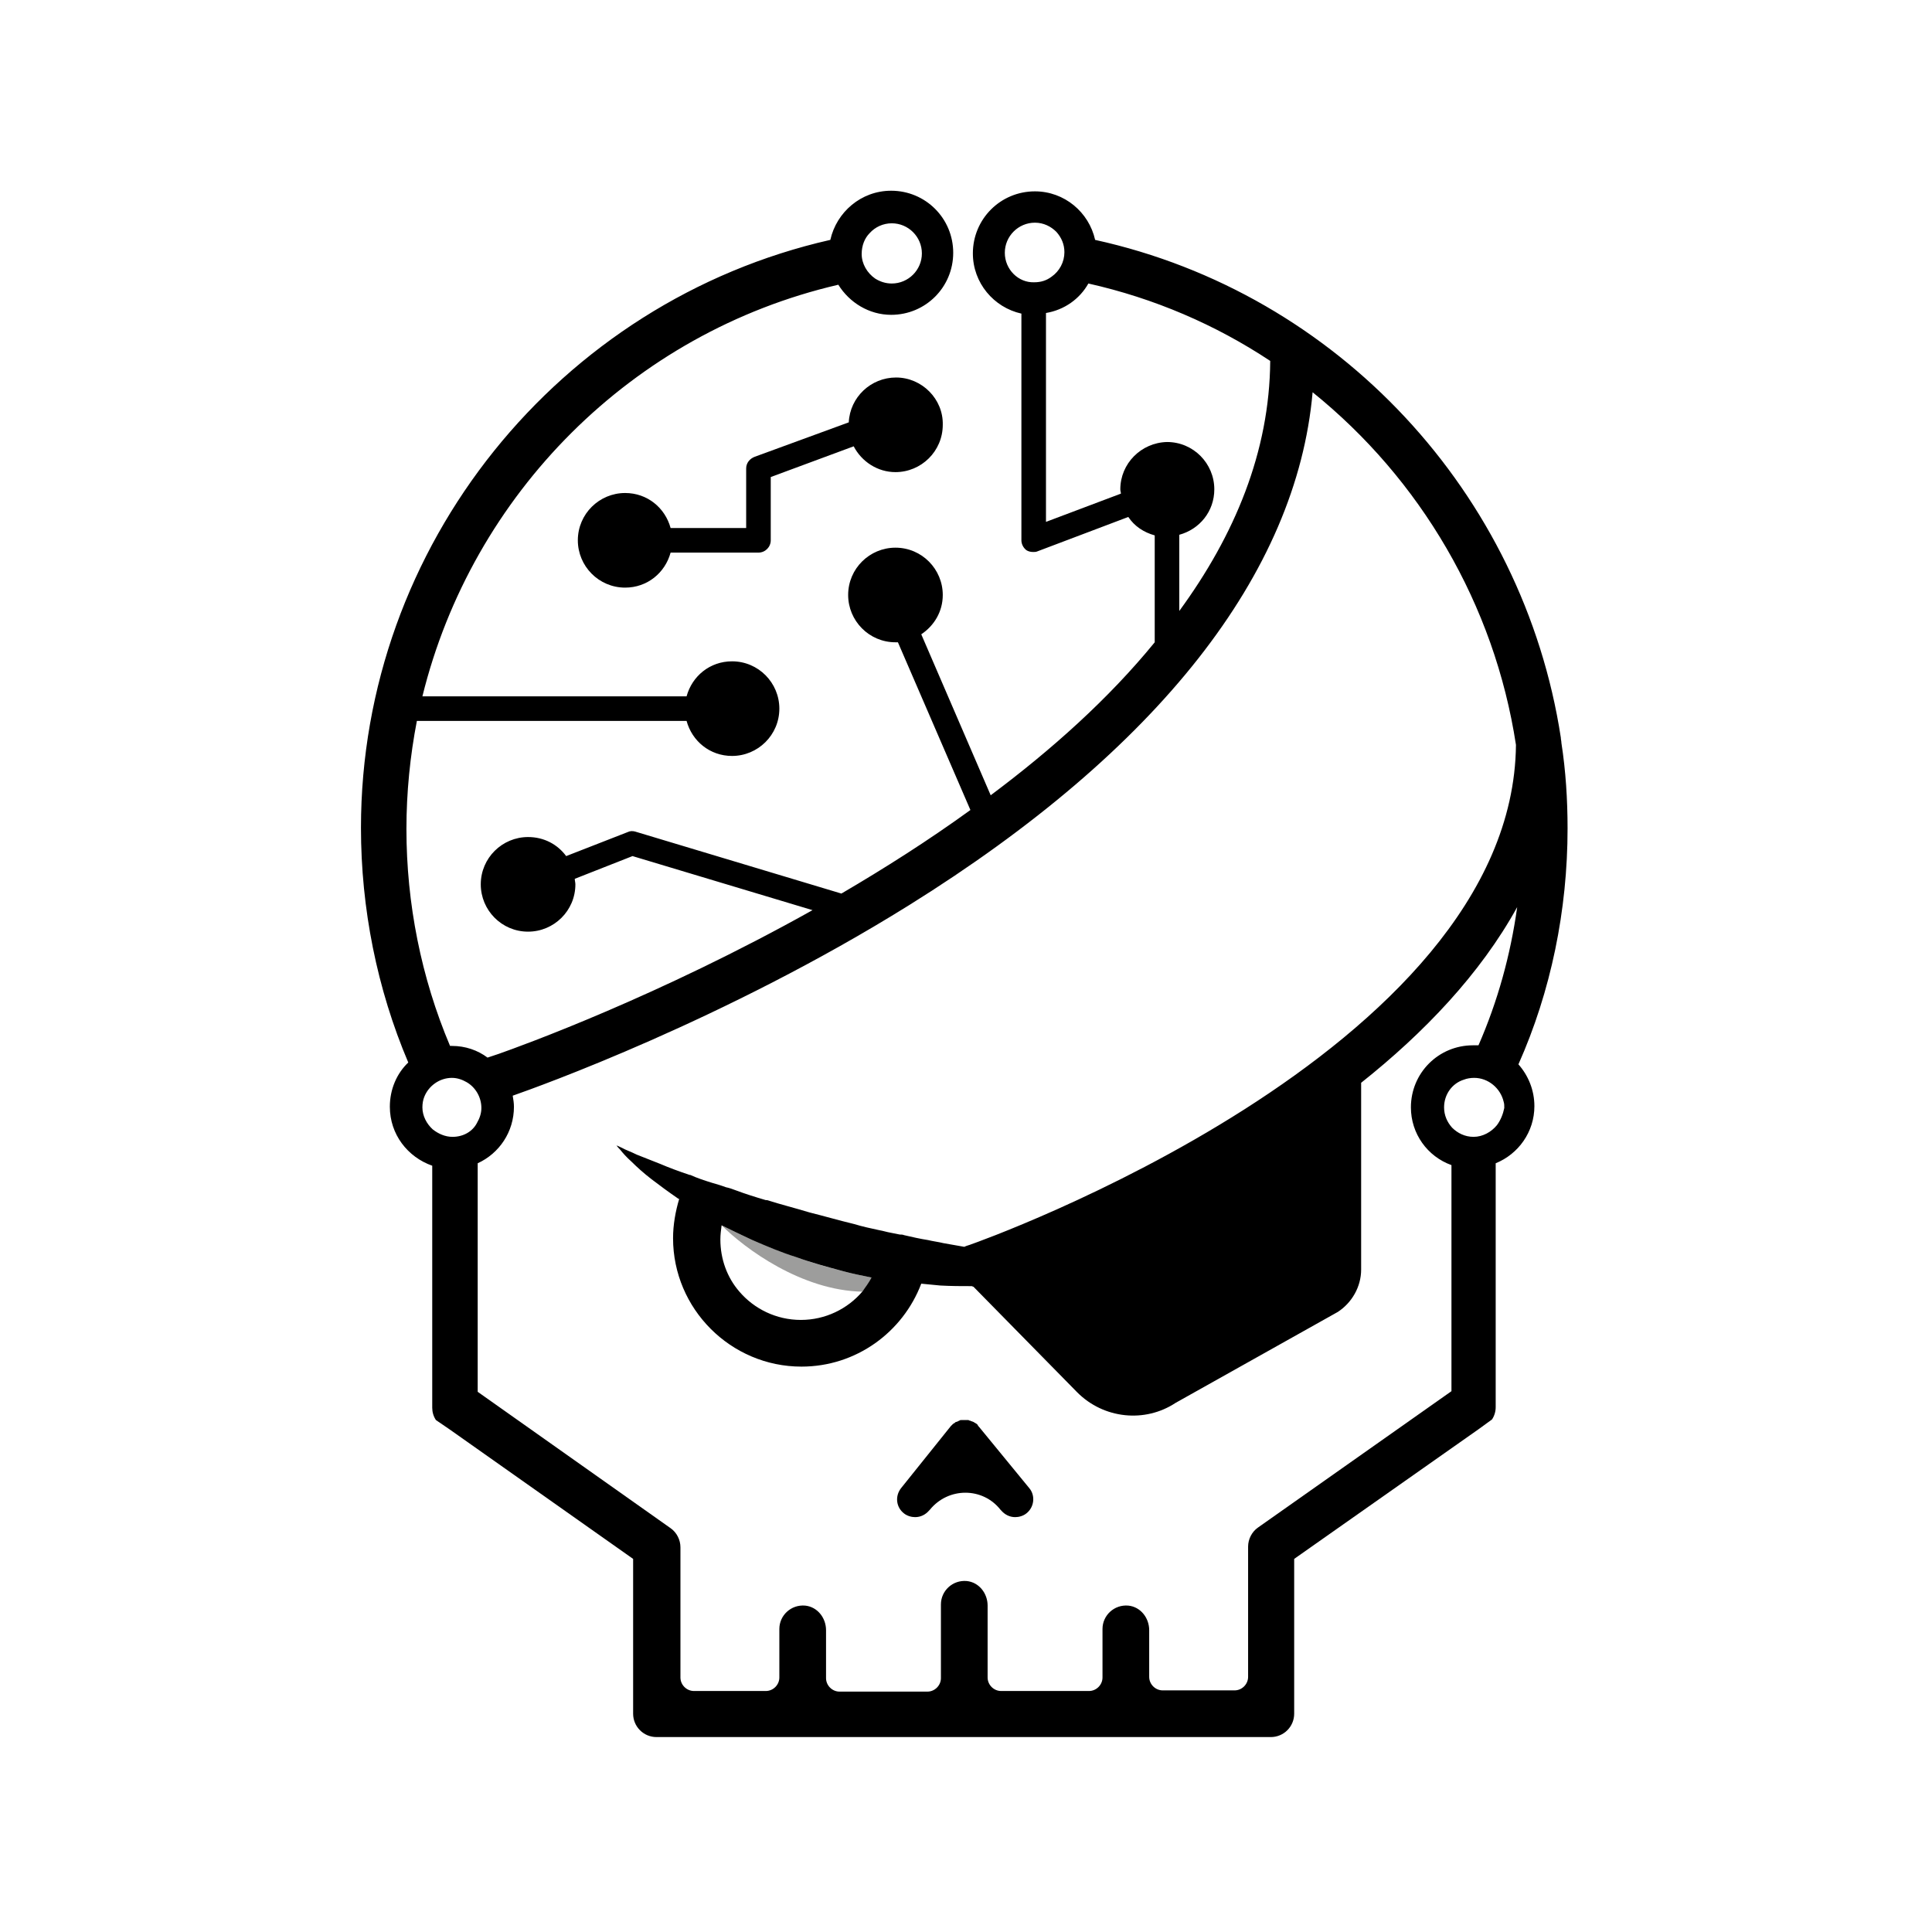 <?xml version="1.0" encoding="UTF-8" standalone="no"?>
<!-- Generator: Adobe Illustrator 19.1.0, SVG Export Plug-In . SVG Version: 6.00 Build 0)  -->
<svg xmlns:dc="http://purl.org/dc/elements/1.1/" xmlns:cc="http://creativecommons.org/ns#" xmlns:rdf="http://www.w3.org/1999/02/22-rdf-syntax-ns#" xmlns:svg="http://www.w3.org/2000/svg" xmlns="http://www.w3.org/2000/svg" xmlns:sodipodi="http://sodipodi.sourceforge.net/DTD/sodipodi-0.dtd" xmlns:inkscape="http://www.inkscape.org/namespaces/inkscape" x="0px" y="0px" viewBox="0 0 595.3 595.3" style="enable-background:new 0 0 595.3 595.3;" xml:space="preserve" id="svg72" sodipodi:docname="logo_rm_noir.svg" inkscape:version="0.92.2 2405546, 2018-03-11" width="595" height="595"><defs id="defs76">
	
	
</defs>
<style type="text/css" id="style2">
	.st0{fill:#9D9D9C;}
	.st1{fill:#575756;}
</style>
<g id="Calque_2">
</g>
<g id="g13" transform="matrix(1.893,0,0,1.893,-264.726,-165.928)">
		<path inkscape:connector-curvature="0" id="path5" d="m 299.2,319.9 c 0,0 0,0 0,0 -0.1,-0.1 -0.2,-0.2 -0.2,-0.3 -0.1,-0.1 -0.1,-0.1 -0.2,-0.2 0,0 0,0 0,0 -0.1,0 -0.1,-0.1 -0.2,-0.1 -0.1,-0.1 -0.2,-0.1 -0.3,-0.2 -0.1,0 -0.2,-0.1 -0.3,-0.1 -0.1,0 -0.2,-0.1 -0.2,-0.1 -0.1,0 -0.2,0 -0.3,-0.1 -0.1,0 -0.2,0 -0.3,0 -0.1,0 -0.2,0 -0.3,0 -0.1,0 -0.2,0 -0.3,0 -0.1,0 -0.2,0 -0.3,0 -0.1,0 -0.2,0 -0.3,0.1 -0.1,0 -0.2,0.1 -0.2,0.1 -0.1,0 -0.2,0.1 -0.3,0.1 -0.1,0 -0.2,0.1 -0.3,0.2 -0.1,0 -0.1,0.1 -0.2,0.1 0,0 0,0 0,0 -0.1,0.1 -0.1,0.1 -0.2,0.2 -0.1,0.1 -0.2,0.2 -0.2,0.2 0,0 0,0 0,0 l -8.1,10.1 c -1,1.3 -0.8,3.1 0.5,4.1 0.5,0.4 1.2,0.6 1.8,0.6 0.9,0 1.7,-0.4 2.3,-1.1 l 0.1,-0.1 c 3,-3.7 8.6,-3.7 11.5,0 l 0.1,0.1 c 0.6,0.7 1.4,1.1 2.3,1.1 0.6,0 1.3,-0.2 1.8,-0.6 1.3,-1 1.5,-2.9 0.5,-4.1 z"/>
		<path inkscape:connector-curvature="0" id="path7" d="m 285.7,149.1 c -4.1,0 -7.5,3.2 -7.7,7.3 l -15.3,5.6 c -0.8,0.3 -1.4,1 -1.4,1.9 v 9.7 H 249 c -0.9,-3.3 -3.8,-5.7 -7.4,-5.7 -4.2,0 -7.7,3.4 -7.7,7.7 0,4.2 3.4,7.7 7.7,7.7 3.6,0 6.5,-2.4 7.4,-5.7 h 14.3 c 1.1,0 2,-0.9 2,-2 v -10.3 l 13.5,-5 c 1.3,2.5 3.9,4.2 6.8,4.2 4.2,0 7.7,-3.4 7.7,-7.7 0.1,-4.2 -3.4,-7.7 -7.6,-7.7 z"/>
		<path style="fill:#9d9d9c" inkscape:connector-curvature="0" id="path9" d="m 269.5,292.3 c -2.5,-0.9 -4.9,-1.8 -7.2,-2.8 -1.7,-0.8 -3.4,-1.6 -5,-2.4 3.8,3.8 13,10.6 22.9,10.8 0.6,-0.7 1.1,-1.4 1.5,-2.3 -1.5,-0.3 -3,-0.6 -4.5,-1 -2.7,-0.7 -5.2,-1.4 -7.7,-2.3 z" class="st0"/>
		<path inkscape:connector-curvature="0" id="path11" d="m 395,222.5 c 0,-4.7 -0.3,-9.4 -1,-13.9 0,-0.3 -0.1,-0.6 -0.1,-0.9 -6.1,-39.7 -36.2,-72.3 -75.8,-81 -1,-4.5 -5,-7.9 -9.8,-7.9 -5.6,0 -10.1,4.5 -10.1,10.1 0,4.8 3.4,8.8 7.9,9.8 v 36.9 c 0,0.6 0.3,1.2 0.8,1.6 0.3,0.2 0.7,0.3 1.1,0.3 0.2,0 0.5,0 0.7,-0.1 l 14.8,-5.6 c 1,1.5 2.5,2.5 4.3,3 v 17.4 c -7.5,9.2 -16.8,17.5 -26.7,24.9 l -11.3,-26.2 c 2.1,-1.4 3.5,-3.7 3.5,-6.4 0,-4.2 -3.4,-7.7 -7.7,-7.7 -4.2,0 -7.7,3.4 -7.7,7.7 0,4.2 3.4,7.7 7.7,7.7 0.1,0 0.3,0 0.4,0 l 11.8,27.3 c -6.9,5 -14,9.5 -21,13.6 L 243.2,223 c -0.4,-0.1 -0.8,-0.1 -1.2,0.1 l -10,3.9 c -1.4,-1.9 -3.6,-3.1 -6.2,-3.1 -4.2,0 -7.7,3.4 -7.7,7.7 0,4.2 3.4,7.7 7.7,7.7 4.2,0 7.7,-3.4 7.7,-7.7 0,-0.3 -0.1,-0.6 -0.1,-0.9 l 9.4,-3.7 29.3,8.8 c -25,14 -47.4,22.1 -51.1,23.4 l -1.8,0.6 c -1.6,-1.2 -3.6,-1.9 -5.8,-1.9 -0.1,0 -0.2,0 -0.3,0 -4.7,-11.1 -7.1,-23.2 -7.1,-35.3 0,-6 0.6,-11.9 1.7,-17.6 h 43.9 c 0.9,3.3 3.8,5.7 7.4,5.7 4.2,0 7.7,-3.4 7.7,-7.7 0,-4.2 -3.4,-7.7 -7.7,-7.7 -3.6,0 -6.5,2.4 -7.4,5.7 h -43 c 8.1,-32.9 34.1,-59.2 67.7,-67 1.8,2.9 5,4.9 8.6,4.9 5.6,0 10.1,-4.5 10.1,-10.1 0,-5.6 -4.5,-10.1 -10.1,-10.1 -4.9,0 -8.9,3.5 -9.9,8 -44.1,10 -76.4,49.7 -76.4,95.7 0,13.1 2.6,26.2 7.7,38.2 -1.9,1.8 -3,4.4 -3,7.2 0,4.5 2.9,8.2 6.9,9.6 v 39.4 c 0,0.7 0.2,1.4 0.6,2 l 2.2,1.5 29.9,21.1 v 25.2 c 0,2.1 1.7,3.8 3.8,3.8 h 100 c 2.1,0 3.8,-1.7 3.8,-3.8 v -25.2 l 30,-21.1 2.2,-1.6 c 0.4,-0.6 0.6,-1.3 0.6,-2 V 277 c 3.7,-1.5 6.3,-5.1 6.3,-9.3 0,-2.6 -1,-5 -2.6,-6.8 5.3,-11.9 8,-25.1 8,-38.4 z M 281.4,125.6 c 0.9,-1 2.2,-1.6 3.6,-1.6 2.7,0 4.9,2.2 4.9,4.9 0,2.7 -2.2,4.9 -4.9,4.9 -1,0 -1.9,-0.3 -2.7,-0.8 -1.3,-0.9 -2.2,-2.4 -2.2,-4 0,-1.4 0.5,-2.6 1.3,-3.4 z m 22,3.2 c 0,-2.7 2.2,-4.9 4.9,-4.9 1.4,0 2.6,0.6 3.5,1.5 0.8,0.9 1.3,2 1.3,3.3 0,1.6 -0.8,3.1 -2.1,4 -0.8,0.6 -1.7,0.9 -2.8,0.9 -2.6,0.1 -4.8,-2.1 -4.8,-4.8 z m 18.8,38.5 c 0,0.3 0.1,0.5 0.1,0.7 l -12.2,4.6 v -34 c 3,-0.5 5.5,-2.3 6.9,-4.8 10.7,2.4 20.7,6.7 29.6,12.6 -0.1,14.8 -5.8,28.4 -14.8,40.7 v -12.4 c 3.3,-0.9 5.7,-3.8 5.7,-7.4 0,-4.2 -3.4,-7.7 -7.7,-7.7 -4.2,0.1 -7.6,3.5 -7.6,7.7 z M 213.5,272.7 c -1.2,0 -2.3,-0.5 -3.2,-1.2 -1,-0.9 -1.7,-2.2 -1.7,-3.6 0,-0.6 0.1,-1.2 0.3,-1.7 0.7,-1.8 2.5,-3.1 4.5,-3.1 0.9,0 1.7,0.3 2.4,0.7 1.4,0.8 2.4,2.4 2.4,4.2 0,0.9 -0.3,1.7 -0.7,2.4 -0.7,1.4 -2.2,2.3 -4,2.3 z m 170,-1.9 c -0.9,1.1 -2.3,1.9 -3.8,1.9 -1.4,0 -2.6,-0.6 -3.5,-1.5 -0.8,-0.9 -1.3,-2 -1.3,-3.3 0,-2.1 1.3,-3.9 3.2,-4.5 0.5,-0.2 1.1,-0.3 1.7,-0.3 2.3,0 4.3,1.7 4.8,3.9 0.1,0.3 0.1,0.6 0.1,1 -0.2,1 -0.6,2 -1.2,2.8 z m -3,-13 c -0.3,0 -0.6,0 -0.9,0 -5.6,0 -10.1,4.5 -10.1,10.1 0,4.3 2.7,8 6.6,9.4 v 36.8 l -31.5,22.2 c -1,0.7 -1.6,1.9 -1.6,3.1 v 21.2 c 0,1.2 -1,2.2 -2.2,2.2 h -11.7 c -1.2,0 -2.2,-1 -2.2,-2.2 V 353 c 0,-2 -1.4,-3.8 -3.4,-4 -2.3,-0.2 -4.2,1.6 -4.2,3.8 v 7.9 c 0,1.2 -1,2.2 -2.2,2.2 h -14.3 c -1.2,0 -2.2,-1 -2.2,-2.2 V 349 c 0,-2 -1.4,-3.8 -3.4,-4 -2.3,-0.2 -4.2,1.6 -4.2,3.8 v 12 c 0,1.2 -1,2.2 -2.2,2.2 h -14.3 c -1.2,0 -2.2,-1 -2.2,-2.2 V 353 c 0,-2 -1.4,-3.8 -3.4,-4 -2.3,-0.2 -4.2,1.6 -4.2,3.8 v 7.9 c 0,1.2 -1,2.2 -2.2,2.2 h -11.7 c -1.2,0 -2.2,-1 -2.2,-2.2 v -21.2 c 0,-1.2 -0.6,-2.4 -1.6,-3.1 L 217.6,314.2 V 277 c 3.5,-1.6 5.9,-5.1 5.9,-9.2 0,-0.6 -0.1,-1.2 -0.2,-1.8 4,-1.4 34.5,-12.3 64.5,-31 40.6,-25.3 63.1,-54 65.7,-83.5 17.5,14.1 29.6,34.5 33.1,57.4 -0.5,50.1 -87.8,81 -88.7,81.3 -0.2,0.1 -0.7,0.2 -1.1,0.4 -1.1,-0.2 -2.2,-0.4 -3.4,-0.6 -0.8,-0.2 -1.7,-0.3 -2.5,-0.5 -1.3,-0.2 -2.6,-0.5 -3.9,-0.8 -0.2,-0.1 -0.5,-0.1 -0.7,-0.1 -0.5,-0.1 -1,-0.2 -1.5,-0.3 -0.6,-0.1 -1.2,-0.3 -1.8,-0.4 -1.4,-0.3 -2.8,-0.6 -4.1,-1 -2.5,-0.6 -4.9,-1.3 -7.3,-1.9 -2.3,-0.7 -4.7,-1.3 -6.9,-2 -0.1,0 -0.1,0 -0.2,0 -1.7,-0.5 -3.3,-1 -4.9,-1.6 -0.5,-0.2 -1.1,-0.4 -1.6,-0.5 -0.8,-0.3 -1.5,-0.5 -2.2,-0.7 -1.3,-0.4 -2.5,-0.8 -3.6,-1.3 0,0 -0.1,0 -0.1,0 -1.8,-0.6 -3.4,-1.2 -4.8,-1.8 -1.5,-0.6 -2.8,-1.1 -3.8,-1.5 -1,-0.5 -1.9,-0.8 -2.4,-1.1 -0.6,-0.3 -0.9,-0.4 -0.9,-0.4 0,0 0.2,0.3 0.6,0.7 0.4,0.5 1,1.2 1.9,2 0.8,0.8 1.9,1.8 3.2,2.8 1.3,1 2.8,2.1 4.4,3.2 0,0 0,0 0.1,0 -0.6,2 -1,4.2 -1,6.4 0,11.5 9.4,20.9 20.9,20.9 8.9,0 16.5,-5.6 19.5,-13.5 1,0.1 2.1,0.2 3.1,0.3 1.8,0.1 3.5,0.1 5.1,0.1 0.1,0 0.2,0.1 0.3,0.1 l 16.9,17.2 c 4.3,4.3 11,5 16,1.7 l 26.4,-14.8 c 2.3,-1.5 3.8,-4.1 3.8,-6.9 v -30.4 c 10.2,-8.1 19.4,-17.7 25.4,-28.6 -1.1,7.9 -3.2,15.4 -6.3,22.5 z m -98.8,37.8 c -0.4,0.8 -1,1.6 -1.5,2.3 v 0 c -2.4,2.8 -6,4.6 -10,4.6 -4,0 -7.6,-1.8 -10,-4.6 -2,-2.3 -3.1,-5.3 -3.1,-8.5 0,-0.8 0.1,-1.5 0.2,-2.3 0,0 0,0 0,0 1.6,0.8 3.3,1.6 5,2.4 2.3,1 4.7,2 7.2,2.8 2.5,0.9 5.1,1.6 7.7,2.3 1.5,0.4 3,0.7 4.5,1 z"/>
	</g>
</svg>
